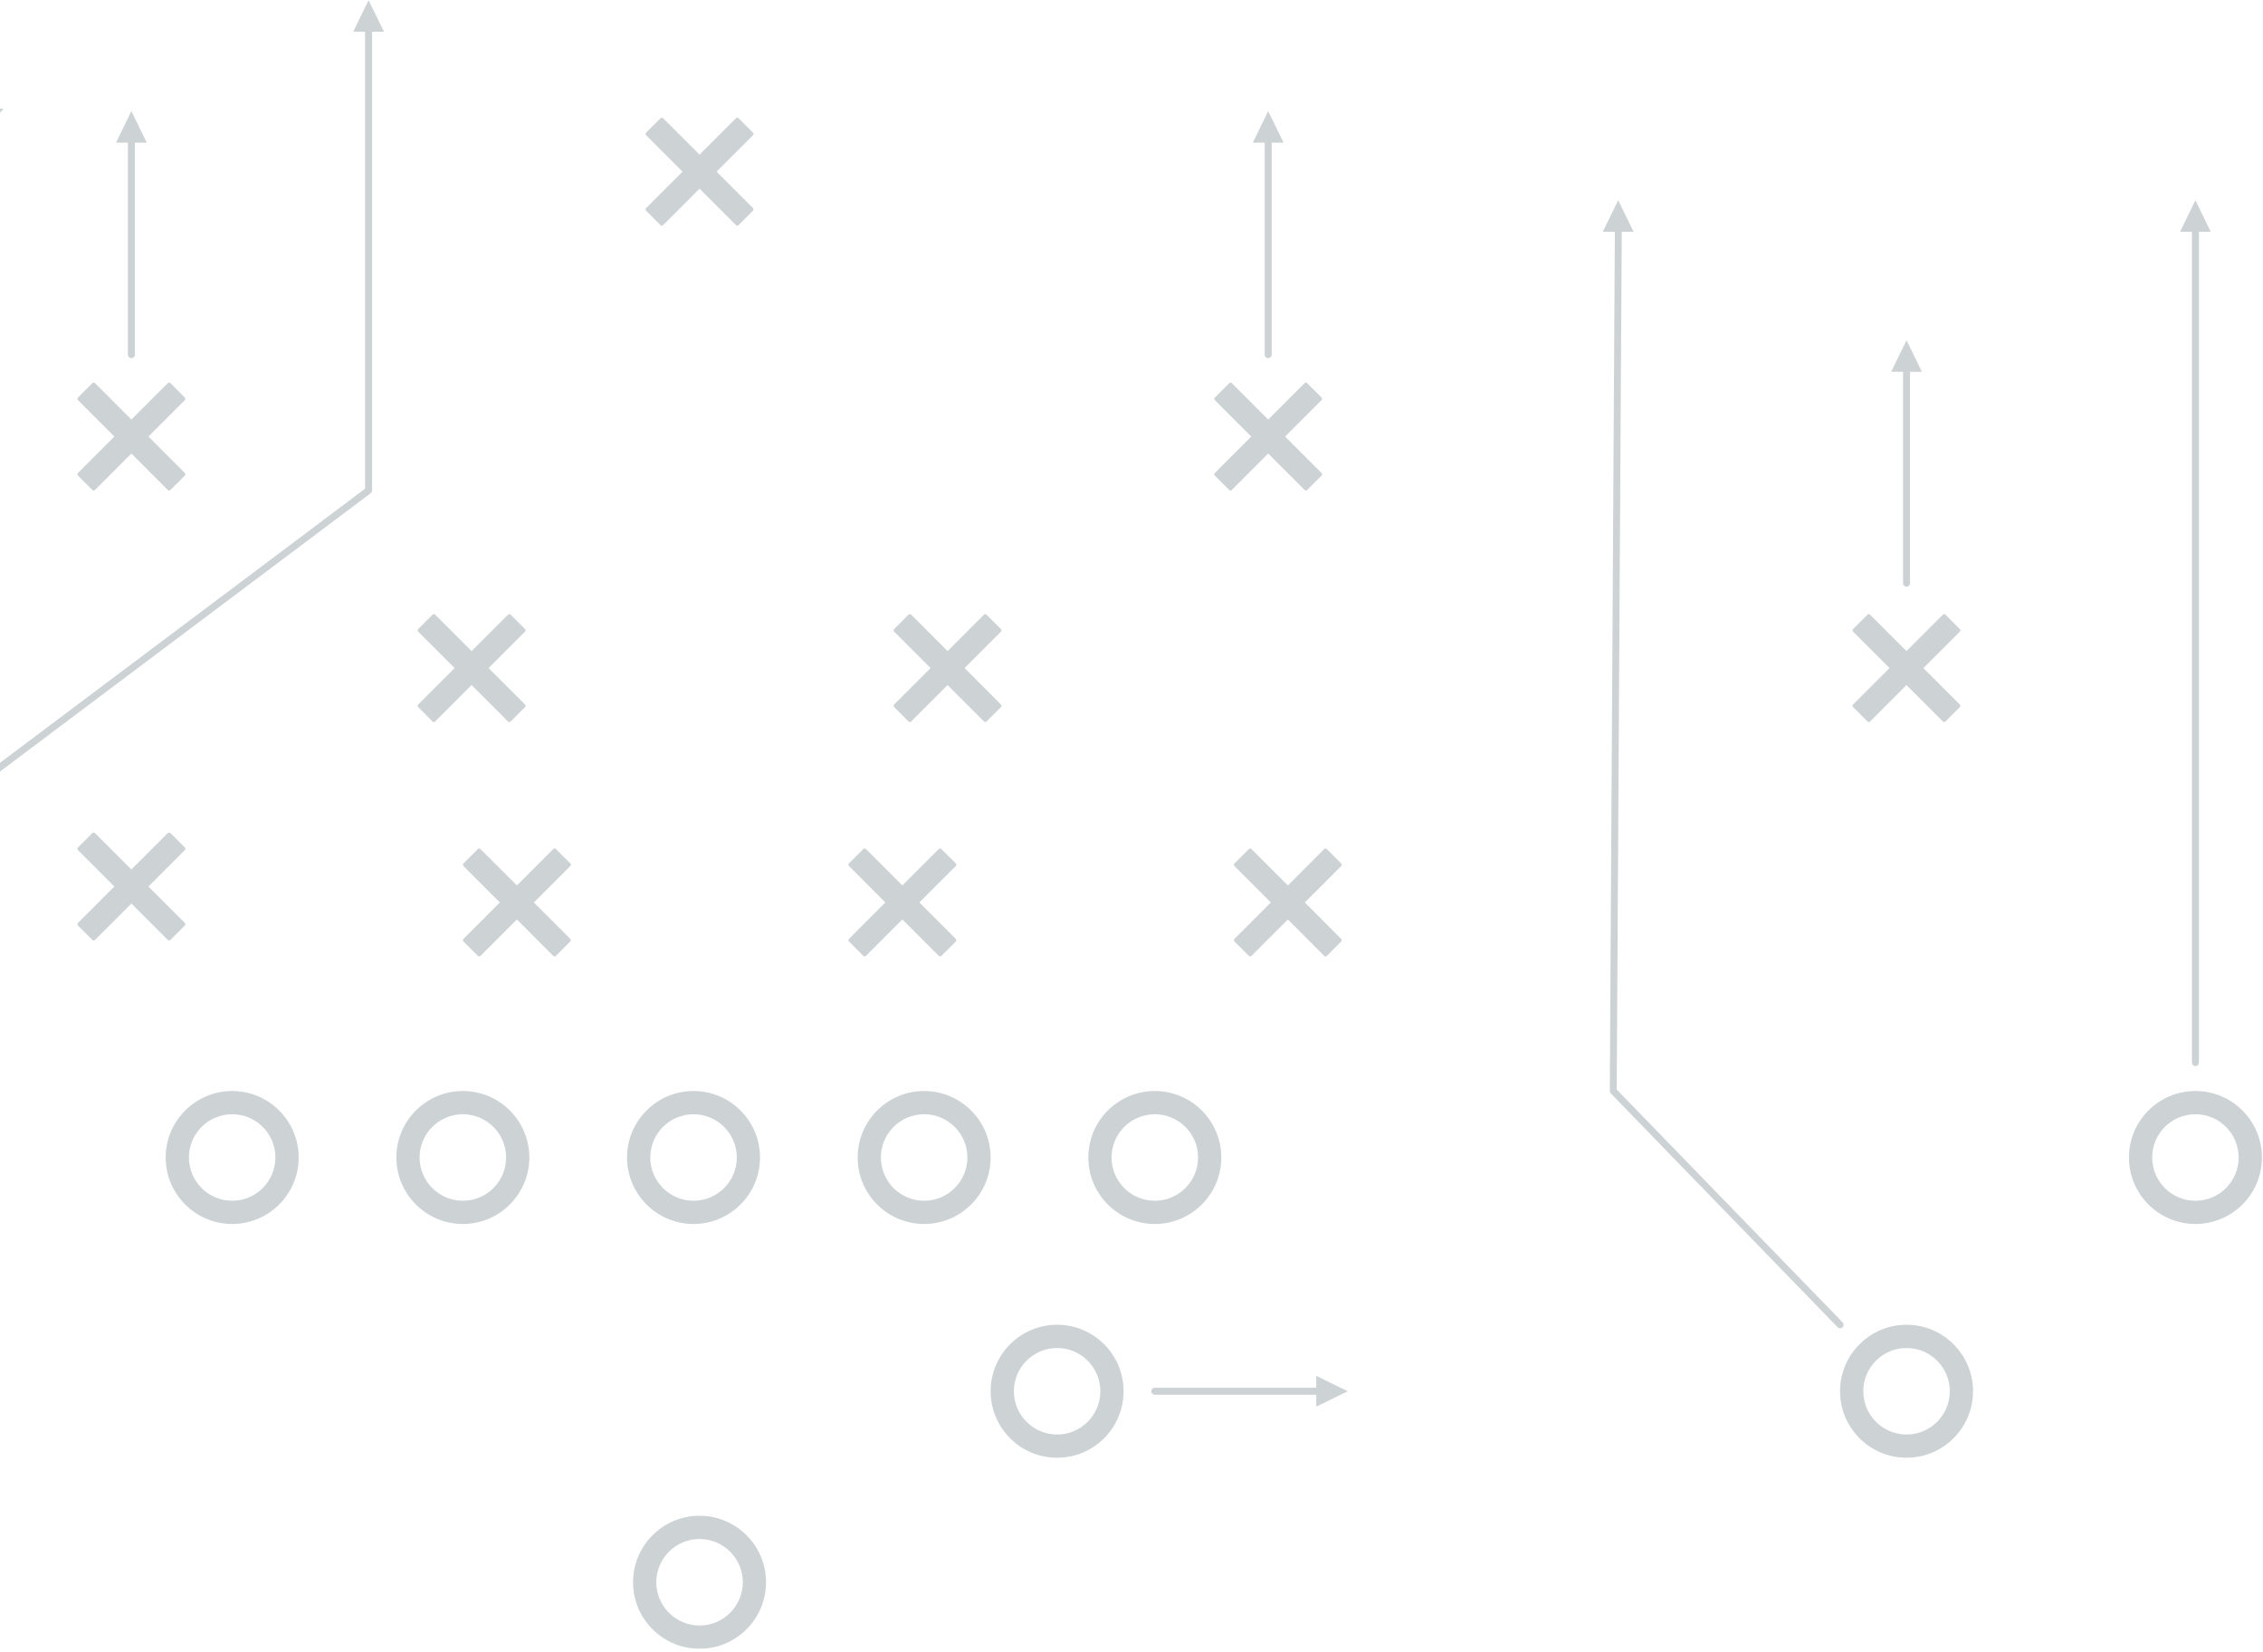 <?xml version="1.0" encoding="UTF-8"?> <svg xmlns="http://www.w3.org/2000/svg" width="855" height="624" viewBox="0 0 855 624" fill="none"><mask id="mask0_76_262" style="mask-type:luminance" maskUnits="userSpaceOnUse" x="-250" y="0" width="1105" height="624"><path d="M-250 0H855V623.649H-250V0Z" fill="white"></path></mask><g mask="url(#mask0_76_262)"><path fill-rule="evenodd" clip-rule="evenodd" d="M264.305 572.675C278.153 572.675 289.423 583.945 289.423 597.794C289.423 611.652 278.153 622.922 264.305 622.922C250.446 622.922 239.176 611.652 239.176 597.794C239.176 583.945 250.446 572.675 264.305 572.675ZM264.305 581.456C273.315 581.456 280.642 588.784 280.642 597.794C280.642 606.814 273.315 614.141 264.305 614.141C255.285 614.141 247.957 606.814 247.957 597.794C247.957 588.784 255.285 581.456 264.305 581.456ZM-82.783 500.516C-68.925 500.516 -57.655 511.776 -57.655 525.634C-57.655 539.493 -68.925 550.753 -82.783 550.753C-96.632 550.753 -107.901 539.493 -107.901 525.634C-107.901 511.776 -96.632 500.516 -82.783 500.516ZM720.328 500.516C734.177 500.516 745.447 511.776 745.447 525.634C745.447 539.493 734.177 550.753 720.328 550.753C706.47 550.753 695.2 539.493 695.2 525.634C695.2 511.776 706.47 500.516 720.328 500.516ZM399.395 500.516C413.273 500.516 424.513 511.776 424.513 525.634C424.513 539.493 413.273 550.753 399.395 550.753C385.516 550.753 374.276 539.493 374.276 525.634C374.276 511.776 385.536 500.516 399.395 500.516ZM-82.783 509.297C-73.763 509.297 -66.436 516.624 -66.436 525.634C-66.436 534.654 -73.763 541.982 -82.783 541.982C-91.793 541.982 -99.12 534.654 -99.12 525.634C-99.12 516.624 -91.793 509.297 -82.783 509.297ZM720.328 509.297C729.338 509.297 736.666 516.624 736.666 525.634C736.666 534.654 729.338 541.982 720.328 541.982C711.309 541.982 703.981 534.654 703.981 525.634C703.981 516.624 711.309 509.297 720.328 509.297ZM399.395 509.297C408.414 509.297 415.732 516.624 415.732 525.634C415.732 534.654 408.414 541.982 399.395 541.982C390.375 541.982 383.057 534.654 383.057 525.634C383.057 516.624 390.375 509.297 399.395 509.297ZM497.309 524.31V519.82L509.207 525.634L497.309 531.459V526.959H436.31C435.564 526.959 434.986 526.381 434.986 525.634C434.986 524.898 435.564 524.31 436.31 524.31H497.309ZM610.088 87.571H605.568L611.383 75.644L617.197 87.571H612.727L610.825 411.641L696.156 499.59C696.664 500.118 696.664 500.944 696.156 501.472C695.628 501.97 694.782 501.97 694.274 501.442L608.575 413.094C608.346 412.856 608.207 412.517 608.207 412.169L610.118 87.571H610.088ZM137.936 11.997H133.436L139.26 0.07L145.075 11.997H140.575V185.297C140.575 185.725 140.395 186.113 140.047 186.352C140.047 186.352 -69.562 343.743 -81.489 352.673V489.993C-81.489 490.73 -82.066 491.317 -82.803 491.317C-83.55 491.317 -84.127 490.73 -84.127 489.993V352.016C-84.127 351.598 -83.948 351.199 -83.599 350.961L137.936 184.64V11.997ZM174.872 412.198C188.731 412.198 199.991 423.468 199.991 437.317C199.991 451.175 188.731 462.435 174.872 462.435C161.014 462.435 149.754 451.175 149.754 437.317C149.754 423.468 161.014 412.198 174.872 412.198ZM262.025 412.198C275.883 412.198 287.143 423.468 287.143 437.317C287.143 451.175 275.883 462.435 262.025 462.435C248.176 462.435 236.906 451.175 236.906 437.317C236.906 423.468 248.176 412.198 262.025 412.198ZM-224.882 412.198C-211.023 412.198 -199.763 423.468 -199.763 437.317C-199.763 451.175 -211.023 462.435 -224.882 462.435C-238.74 462.435 -250 451.175 -250 437.317C-250 423.468 -238.74 412.198 -224.882 412.198ZM87.719 412.198C101.578 412.198 112.838 423.468 112.838 437.317C112.838 451.175 101.578 462.435 87.719 462.435C73.861 462.435 62.601 451.175 62.601 437.317C62.601 423.468 73.861 412.198 87.719 412.198ZM436.31 412.198C450.169 412.198 461.429 423.468 461.429 437.317C461.429 451.175 450.169 462.435 436.31 462.435C422.452 462.435 411.192 451.175 411.192 437.317C411.192 423.468 422.452 412.198 436.31 412.198ZM349.158 412.198C363.006 412.198 374.276 423.468 374.276 437.317C374.276 451.175 363.036 462.435 349.158 462.435C335.269 462.435 324.039 451.175 324.039 437.317C324.039 423.468 335.299 412.198 349.158 412.198ZM829.474 412.198C843.332 412.198 854.602 423.468 854.602 437.317C854.602 451.175 843.332 462.435 829.474 462.435C815.625 462.435 804.355 451.175 804.355 437.317C804.355 423.468 815.595 412.198 829.474 412.198ZM262.025 420.979C271.045 420.979 278.372 428.307 278.372 437.317C278.372 446.337 271.045 453.664 262.025 453.664C253.015 453.664 245.687 446.337 245.687 437.317C245.687 428.307 253.015 420.979 262.025 420.979ZM174.872 420.979C183.892 420.979 191.22 428.307 191.22 437.317C191.22 446.337 183.892 453.664 174.872 453.664C165.852 453.664 158.535 446.337 158.535 437.317C158.535 428.307 165.852 420.979 174.872 420.979ZM-224.882 420.979C-215.862 420.979 -208.534 428.307 -208.534 437.317C-208.534 446.337 -215.862 453.664 -224.882 453.664C-233.902 453.664 -241.219 446.337 -241.219 437.317C-241.219 428.307 -233.902 420.979 -224.882 420.979ZM87.719 420.979C96.739 420.979 104.057 428.307 104.057 437.317C104.057 446.337 96.739 453.664 87.719 453.664C78.7 453.664 71.382 446.337 71.382 437.317C71.382 428.307 78.7 420.979 87.719 420.979ZM436.31 420.979C445.32 420.979 452.648 428.307 452.648 437.317C452.648 446.337 445.32 453.664 436.31 453.664C427.291 453.664 419.963 446.337 419.963 437.317C419.963 428.307 427.291 420.979 436.31 420.979ZM349.158 420.979C358.168 420.979 365.495 428.307 365.495 437.317C365.495 446.337 358.168 453.664 349.158 453.664C340.138 453.664 332.81 446.337 332.81 437.317C332.81 428.307 340.138 420.979 349.158 420.979ZM829.474 420.979C838.493 420.979 845.791 428.307 845.791 437.317C845.791 446.337 838.493 453.664 829.474 453.664C820.464 453.664 813.136 446.337 813.136 437.317C813.136 428.307 820.434 420.979 829.474 420.979ZM-10.275 44.094L-11.858 39.893L1.333 41.137L-7.766 50.784L-9.349 46.583L-223.557 127.364V401.486C-223.557 402.233 -224.135 402.81 -224.882 402.81C-225.618 402.81 -226.206 402.233 -226.206 401.486V126.438C-226.206 125.881 -225.857 125.403 -225.359 125.194L-10.275 44.094ZM828.159 87.571H823.659L829.474 75.644L835.268 87.571H830.798V401.466C830.798 402.203 830.19 402.79 829.474 402.79C828.767 402.79 828.159 402.203 828.159 401.466V87.571ZM195.291 334.534C195.291 334.534 183.972 323.224 181.513 320.765C181.383 320.625 181.224 320.576 181.035 320.576C180.846 320.576 180.686 320.655 180.557 320.765C179.372 321.949 176.276 325.046 175.081 326.23C174.952 326.37 174.902 326.529 174.902 326.708C174.902 326.897 174.982 327.057 175.081 327.186C177.54 329.645 188.86 340.965 188.86 340.965C188.86 340.965 177.54 352.285 175.081 354.744C174.952 354.873 174.902 355.032 174.902 355.212C174.902 355.401 174.982 355.56 175.081 355.69C176.276 356.884 179.372 359.98 180.557 361.165C180.686 361.295 180.846 361.354 181.035 361.354C181.224 361.354 181.383 361.275 181.513 361.165C183.972 358.706 195.291 347.386 195.291 347.386C195.291 347.386 206.601 358.706 209.06 361.165C209.2 361.295 209.359 361.354 209.538 361.354C209.727 361.354 209.887 361.275 210.016 361.165L215.492 355.69C215.492 355.69 215.671 355.401 215.671 355.212C215.671 355.032 215.591 354.873 215.492 354.744C213.033 352.285 201.713 340.965 201.713 340.965C201.713 340.965 213.033 329.645 215.492 327.186C215.621 327.057 215.671 326.897 215.671 326.708C215.671 326.529 215.591 326.37 215.492 326.23C214.297 325.046 211.201 321.949 210.016 320.765C209.887 320.625 209.727 320.576 209.538 320.576C209.359 320.576 209.2 320.655 209.06 320.765C206.601 323.224 195.291 334.534 195.291 334.534ZM340.934 334.534C340.934 334.534 329.615 323.224 327.155 320.765C327.026 320.625 326.867 320.576 326.678 320.576C326.498 320.576 326.339 320.655 326.2 320.765C325.015 321.949 321.919 325.046 320.734 326.23C320.595 326.37 320.545 326.529 320.545 326.708C320.545 326.897 320.625 327.057 320.734 327.186C323.193 329.645 334.503 340.965 334.503 340.965L320.734 354.744C320.734 354.744 320.545 355.032 320.545 355.212C320.545 355.401 320.625 355.56 320.734 355.69C321.919 356.884 325.015 359.98 326.2 361.165C326.339 361.295 326.498 361.354 326.678 361.354C326.867 361.354 327.026 361.275 327.155 361.165L340.934 347.386C340.934 347.386 352.244 358.706 354.703 361.165C354.842 361.295 355.002 361.354 355.181 361.354C355.37 361.354 355.529 361.275 355.659 361.165C356.854 359.98 359.94 356.884 361.135 355.69C361.264 355.56 361.314 355.401 361.314 355.212C361.314 355.032 361.234 354.873 361.135 354.744C358.675 352.285 347.356 340.965 347.356 340.965C347.356 340.965 358.675 329.645 361.135 327.186C361.264 327.057 361.314 326.897 361.314 326.708C361.314 326.529 361.234 326.37 361.135 326.23C359.94 325.046 356.854 321.949 355.659 320.765C355.529 320.625 355.37 320.576 355.181 320.576C355.002 320.576 354.842 320.655 354.703 320.765L340.934 334.534ZM486.577 334.534C486.577 334.534 475.257 323.224 472.798 320.765C472.669 320.625 472.51 320.576 472.32 320.576C472.161 320.576 471.982 320.655 471.872 320.765C470.688 321.949 467.562 325.046 466.377 326.23C466.267 326.37 466.188 326.529 466.188 326.708C466.188 326.897 466.267 327.057 466.377 327.186C468.836 329.645 480.146 340.965 480.146 340.965C480.146 340.965 468.836 352.285 466.377 354.744C466.267 354.873 466.188 355.032 466.188 355.212C466.188 355.401 466.267 355.56 466.377 355.69C467.562 356.884 470.688 359.98 471.872 361.165C471.982 361.295 472.161 361.354 472.32 361.354C472.51 361.354 472.669 361.275 472.798 361.165C475.257 358.706 486.577 347.386 486.577 347.386C486.577 347.386 497.867 358.706 500.326 361.165C500.455 361.295 500.615 361.354 500.804 361.354C500.963 361.354 501.142 361.275 501.282 361.165C502.437 359.98 505.563 356.884 506.747 355.69C506.857 355.56 506.937 355.401 506.937 355.212C506.937 355.032 506.857 354.873 506.747 354.744C504.288 352.285 492.979 340.965 492.979 340.965C492.979 340.965 504.288 329.645 506.747 327.186C506.857 327.057 506.937 326.897 506.937 326.708C506.937 326.529 506.857 326.37 506.747 326.23C505.563 325.046 502.437 321.949 501.282 320.765C501.142 320.625 500.963 320.576 500.804 320.576C500.615 320.576 500.455 320.655 500.326 320.765C497.867 323.224 486.577 334.534 486.577 334.534ZM49.639 328.51C49.639 328.51 38.329 317.191 35.87 314.732C35.73 314.602 35.571 314.552 35.392 314.552C35.203 314.552 35.044 314.632 34.914 314.732C33.729 315.926 30.633 319.013 29.438 320.207C29.309 320.337 29.259 320.496 29.259 320.685C29.259 320.864 29.339 321.024 29.438 321.163C31.897 323.622 43.217 334.932 43.217 334.932C43.217 334.932 31.897 346.251 29.438 348.711C29.309 348.84 29.259 348.999 29.259 349.188C29.259 349.368 29.339 349.527 29.438 349.666L34.914 355.132C34.914 355.132 35.203 355.321 35.392 355.321C35.571 355.321 35.73 355.242 35.87 355.132L49.639 341.363C49.639 341.363 60.958 352.673 63.417 355.132C63.557 355.271 63.706 355.321 63.895 355.321C64.084 355.321 64.244 355.242 64.373 355.132L69.849 349.666C69.849 349.666 70.028 349.368 70.028 349.188C70.028 348.999 69.948 348.84 69.849 348.711C67.39 346.251 56.07 334.932 56.07 334.932C56.07 334.932 67.39 323.622 69.849 321.163C69.978 321.024 70.028 320.864 70.028 320.685C70.028 320.496 69.948 320.337 69.849 320.207C68.654 319.013 65.558 315.926 64.373 314.732C64.244 314.602 64.084 314.552 63.895 314.552C63.706 314.552 63.557 314.632 63.417 314.732C60.958 317.191 49.639 328.51 49.639 328.51ZM178.177 245.987C178.177 245.987 166.858 234.667 164.399 232.208C164.269 232.079 164.11 232.019 163.931 232.019C163.742 232.019 163.582 232.099 163.453 232.208C162.258 233.393 159.172 236.489 157.977 237.684C157.848 237.813 157.788 237.973 157.788 238.152C157.788 238.341 157.868 238.5 157.977 238.63C160.436 241.089 171.756 252.408 171.756 252.408C171.756 252.408 160.436 263.728 157.977 266.187C157.848 266.317 157.788 266.476 157.788 266.665C157.788 266.844 157.868 267.004 157.977 267.133C159.172 268.328 162.258 271.424 163.453 272.609C163.582 272.738 163.742 272.798 163.931 272.798C164.11 272.798 164.269 272.718 164.399 272.609C166.858 270.15 178.177 258.83 178.177 258.83C178.177 258.83 189.497 270.15 191.956 272.609C192.086 272.738 192.245 272.798 192.434 272.798C192.613 272.798 192.773 272.718 192.912 272.609C194.097 271.424 197.193 268.328 198.378 267.133C198.517 267.004 198.567 266.844 198.567 266.665C198.567 266.476 198.487 266.317 198.378 266.187C195.919 263.728 184.609 252.408 184.609 252.408C184.609 252.408 195.919 241.089 198.378 238.63C198.517 238.5 198.567 238.341 198.567 238.152C198.567 237.973 198.487 237.813 198.378 237.684C197.193 236.489 194.097 233.393 192.912 232.208C192.773 232.079 192.613 232.019 192.434 232.019C192.245 232.019 192.086 232.099 191.956 232.208C189.497 234.667 178.177 245.987 178.177 245.987ZM358.008 245.987C358.008 245.987 346.699 234.667 344.24 232.208C344.1 232.079 343.941 232.019 343.762 232.019C343.573 232.019 343.413 232.099 343.284 232.208C342.099 233.393 339.003 236.489 337.808 237.684C337.679 237.813 337.629 237.973 337.629 238.152C337.629 238.341 337.709 238.5 337.808 238.63C340.267 241.089 351.587 252.408 351.587 252.408C351.587 252.408 340.267 263.728 337.808 266.187C337.679 266.317 337.629 266.476 337.629 266.665C337.629 266.844 337.709 267.004 337.808 267.133C339.003 268.328 342.099 271.424 343.284 272.609C343.413 272.738 343.573 272.798 343.762 272.798C343.941 272.798 344.1 272.718 344.24 272.609C346.699 270.15 358.008 258.83 358.008 258.83C358.008 258.83 369.328 270.15 371.787 272.609C371.917 272.738 372.076 272.798 372.265 272.798C372.424 272.798 372.614 272.718 372.713 272.609C373.908 271.424 376.994 268.328 378.189 267.133C378.318 267.004 378.398 266.844 378.398 266.665C378.398 266.476 378.318 266.317 378.189 266.187C375.73 263.728 364.44 252.408 364.44 252.408C364.44 252.408 375.73 241.089 378.189 238.63C378.318 238.5 378.398 238.341 378.398 238.152C378.398 237.973 378.318 237.813 378.189 237.684C376.994 236.489 373.908 233.393 372.713 232.208C372.614 232.079 372.424 232.019 372.265 232.019C372.076 232.019 371.917 232.099 371.787 232.208C369.328 234.667 358.008 245.987 358.008 245.987ZM-82.803 245.987C-82.803 245.987 -94.123 234.667 -96.582 232.208C-96.711 232.079 -96.87 232.019 -97.06 232.019C-97.239 232.019 -97.398 232.099 -97.537 232.208C-98.722 233.393 -101.818 236.489 -103.003 237.684C-103.143 237.813 -103.192 237.973 -103.192 238.152C-103.192 238.341 -103.113 238.5 -103.003 238.63C-100.544 241.089 -89.234 252.408 -89.234 252.408C-89.234 252.408 -100.544 263.728 -103.003 266.187C-103.143 266.317 -103.192 266.476 -103.192 266.665C-103.192 266.844 -103.113 267.004 -103.003 267.133C-101.818 268.328 -98.722 271.424 -97.537 272.609C-97.398 272.738 -97.239 272.798 -97.06 272.798C-96.87 272.798 -96.711 272.718 -96.582 272.609C-94.123 270.15 -82.803 258.83 -82.803 258.83C-82.803 258.83 -71.493 270.15 -69.034 272.609C-68.895 272.738 -68.735 272.798 -68.556 272.798C-68.367 272.798 -68.208 272.718 -68.078 272.609C-66.884 271.424 -63.797 268.328 -62.603 267.133C-62.473 267.004 -62.423 266.844 -62.423 266.665C-62.423 266.476 -62.503 266.317 -62.603 266.187C-65.062 263.728 -76.382 252.408 -76.382 252.408C-76.382 252.408 -65.062 241.089 -62.603 238.63C-62.473 238.5 -62.423 238.341 -62.423 238.152C-62.423 237.973 -62.503 237.813 -62.603 237.684C-63.797 236.489 -66.884 233.393 -68.078 232.208C-68.208 232.079 -68.367 232.019 -68.556 232.019C-68.735 232.019 -68.895 232.099 -69.034 232.208C-71.493 234.667 -82.803 245.987 -82.803 245.987ZM720.299 245.987C720.299 245.987 708.979 234.667 706.52 232.208C706.42 232.079 706.231 232.019 706.072 232.019C705.883 232.019 705.723 232.099 705.594 232.208C704.409 233.393 701.313 236.489 700.118 237.684C699.989 237.813 699.939 237.973 699.939 238.152C699.939 238.341 699.989 238.5 700.118 238.63C702.577 241.089 713.897 252.408 713.897 252.408C713.897 252.408 702.577 263.728 700.118 266.187C699.989 266.317 699.939 266.476 699.939 266.665C699.939 266.844 699.989 267.004 700.118 267.133C701.313 268.328 704.409 271.424 705.594 272.609C705.723 272.738 705.883 272.798 706.072 272.798C706.231 272.798 706.42 272.718 706.52 272.609C708.979 270.15 720.299 258.83 720.299 258.83C720.299 258.83 731.618 270.15 734.077 272.609C734.177 272.738 734.366 272.798 734.525 272.798C734.705 272.798 734.864 272.718 735.003 272.609C736.188 271.424 739.284 268.328 740.469 267.133C740.608 267.004 740.658 266.844 740.658 266.665C740.658 266.476 740.608 266.317 740.469 266.187C738.01 263.728 726.7 252.408 726.7 252.408C726.7 252.408 738.01 241.089 740.469 238.63C740.608 238.5 740.658 238.341 740.658 238.152C740.658 237.973 740.608 237.813 740.469 237.684C739.284 236.489 736.188 233.393 735.003 232.208C734.864 232.079 734.705 232.019 734.525 232.019C734.366 232.019 734.177 232.099 734.077 232.208C731.618 234.667 720.299 245.987 720.299 245.987ZM-84.097 150.501H-88.597L-82.783 138.574L-76.959 150.501H-81.459V222.979C-81.459 223.716 -82.036 224.303 -82.783 224.303C-83.52 224.303 -84.097 223.716 -84.097 222.979V150.501ZM719.004 140.476H714.504L720.328 128.549L726.143 140.476H721.643V220.331C721.643 221.078 721.065 221.655 720.328 221.655C719.582 221.655 719.004 221.078 719.004 220.331V140.476ZM49.639 158.516C49.639 158.516 38.329 147.196 35.87 144.737C35.73 144.607 35.571 144.548 35.392 144.548C35.203 144.548 35.044 144.627 34.914 144.737C33.729 145.922 30.633 149.018 29.438 150.213C29.309 150.342 29.259 150.501 29.259 150.68C29.259 150.87 29.339 151.029 29.438 151.158C31.897 153.617 43.217 164.937 43.217 164.937C43.217 164.937 31.897 176.257 29.438 178.716C29.309 178.845 29.259 179.005 29.259 179.194C29.259 179.373 29.339 179.532 29.438 179.662C30.633 180.856 33.729 183.953 34.914 185.137C35.044 185.267 35.203 185.327 35.392 185.327C35.571 185.327 35.73 185.247 35.87 185.137C38.329 182.678 49.639 171.359 49.639 171.359C49.639 171.359 60.958 182.678 63.417 185.137C63.557 185.267 63.706 185.327 63.895 185.327C64.084 185.327 64.244 185.247 64.373 185.137C65.558 183.953 68.654 180.856 69.849 179.662C69.978 179.532 70.028 179.373 70.028 179.194C70.028 179.005 69.948 178.845 69.849 178.716C67.39 176.257 56.07 164.937 56.07 164.937C56.07 164.937 67.39 153.617 69.849 151.158C69.978 151.029 70.028 150.87 70.028 150.68C70.028 150.501 69.948 150.342 69.849 150.213C68.654 149.018 65.558 145.922 64.373 144.737C64.244 144.607 64.084 144.548 63.895 144.548C63.706 144.548 63.557 144.627 63.417 144.737L49.639 158.516ZM479.14 158.516C479.14 158.516 467.83 147.196 465.371 144.737C465.262 144.607 465.073 144.548 464.923 144.548C464.734 144.548 464.575 144.627 464.445 144.737C463.251 145.922 460.155 149.018 458.97 150.213C458.84 150.342 458.781 150.501 458.781 150.68C458.781 150.87 458.84 151.029 458.97 151.158C461.429 153.617 472.749 164.937 472.749 164.937C472.749 164.937 461.429 176.257 458.97 178.716C458.84 178.845 458.781 179.005 458.781 179.194C458.781 179.373 458.84 179.532 458.97 179.662C460.155 180.856 463.251 183.953 464.445 185.137C464.575 185.267 464.734 185.327 464.923 185.327C465.073 185.327 465.262 185.247 465.371 185.137C467.83 182.678 479.14 171.359 479.14 171.359C479.14 171.359 490.46 182.678 492.919 185.137C493.028 185.267 493.208 185.327 493.367 185.327C493.556 185.327 493.715 185.247 493.845 185.137C495.039 183.953 498.126 180.856 499.32 179.662C499.45 179.532 499.51 179.373 499.51 179.194C499.51 179.005 499.45 178.845 499.32 178.716C496.861 176.257 485.542 164.937 485.542 164.937C485.542 164.937 496.861 153.617 499.32 151.158C499.45 151.029 499.51 150.87 499.51 150.68C499.51 150.501 499.45 150.342 499.32 150.213C498.126 149.018 495.039 145.922 493.845 144.737C493.715 144.607 493.556 144.548 493.367 144.548C493.208 144.548 493.028 144.627 492.919 144.737C490.46 147.196 479.14 158.516 479.14 158.516ZM48.324 53.91H43.824L49.639 41.983L55.463 53.91H50.963V134.005C50.963 134.741 50.385 135.319 49.639 135.319C48.902 135.319 48.324 134.741 48.324 134.005V53.91ZM477.826 53.91H473.326L479.14 41.983L484.964 53.91H480.464V134.005C480.464 134.741 479.887 135.319 479.14 135.319C478.403 135.319 477.826 134.741 477.826 134.005V53.91ZM264.305 58.43C264.305 58.43 252.985 47.111 250.526 44.652C250.397 44.522 250.237 44.462 250.048 44.462C249.869 44.462 249.71 44.542 249.57 44.652C248.385 45.846 245.289 48.933 244.095 50.127C243.965 50.257 243.915 50.416 243.915 50.605C243.915 50.784 243.995 50.944 244.095 51.073C246.564 53.532 257.873 64.852 257.873 64.852C257.873 64.852 246.564 76.172 244.095 78.631C243.965 78.76 243.915 78.919 243.915 79.109C243.915 79.288 243.995 79.447 244.095 79.586C245.289 80.771 248.385 83.867 249.57 85.052C249.71 85.192 249.869 85.241 250.048 85.241C250.237 85.241 250.397 85.162 250.526 85.052C252.985 82.593 264.305 71.283 264.305 71.283C264.305 71.283 275.615 82.593 278.074 85.052C278.213 85.192 278.372 85.241 278.551 85.241C278.741 85.241 278.9 85.162 279.029 85.052C280.224 83.867 283.31 80.771 284.505 79.586C284.634 79.447 284.684 79.288 284.684 79.109C284.684 78.919 284.605 78.76 284.505 78.631C282.046 76.172 270.726 64.852 270.726 64.852C270.726 64.852 282.046 53.532 284.505 51.073C284.634 50.944 284.684 50.784 284.684 50.605C284.684 50.416 284.605 50.257 284.505 50.127C283.31 48.933 280.224 45.846 279.029 44.652C278.9 44.522 278.741 44.462 278.551 44.462C278.372 44.462 278.213 44.542 278.074 44.652C275.615 47.111 264.305 58.43 264.305 58.43Z" fill="#08212D" fill-opacity="0.2"></path></g></svg> 